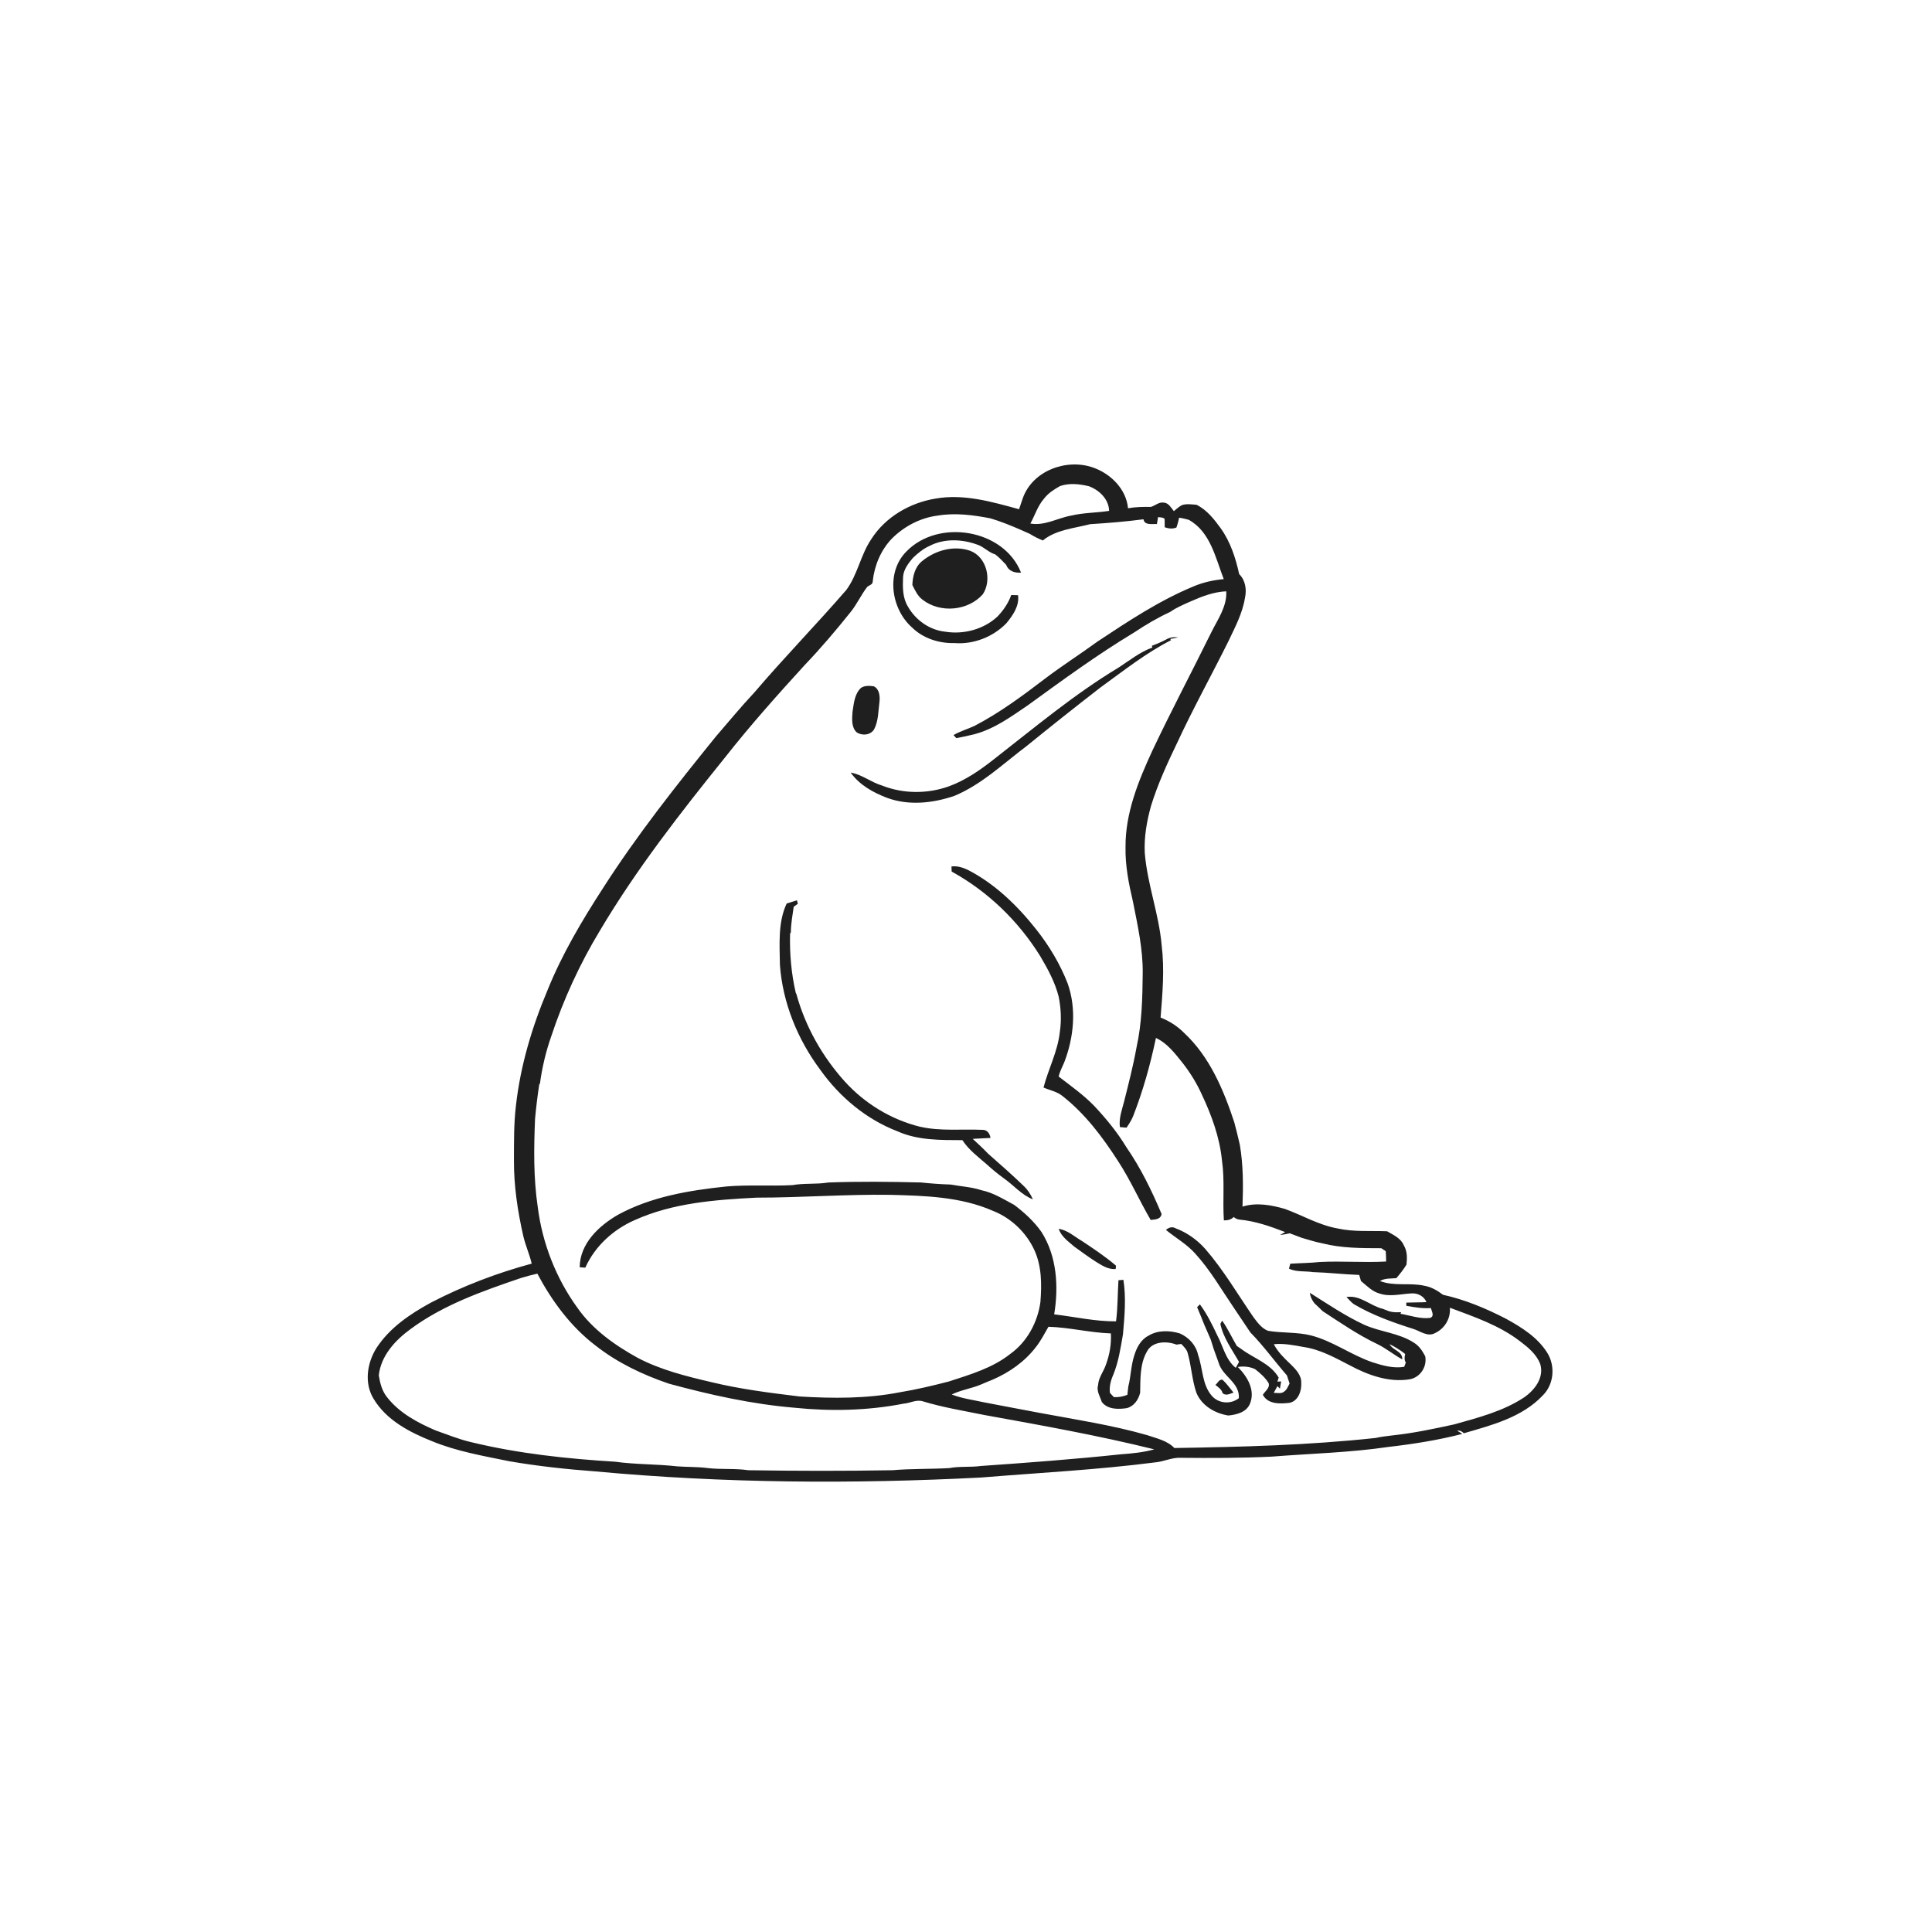 <svg xmlns="http://www.w3.org/2000/svg" width="1024pt" height="1024pt" viewBox="0 0 1024 1024" version="1.1">
<g id="#ffffffff">
<path fill="#ffffff" opacity="0" d=" M 0.00 0.00 L 1024.00 0.00 L 1024.00 1024.00 L 0.00 1024.00 L 0.00 0.00 M 542.11 264.04 C 541.42 265.98 540.75 267.93 540.12 269.90 C 525.76 265.99 510.87 261.61 495.88 264.26 C 482.28 266.47 469.26 274.01 461.80 285.76 C 456.16 294.08 454.58 304.47 448.63 312.61 C 432.73 330.99 415.70 348.39 399.93 366.91 C 392.82 374.50 386.19 382.53 379.40 390.41 C 358.42 416.32 337.68 442.52 319.67 470.62 C 308.44 487.97 297.82 505.84 290.10 525.06 C 281.92 544.49 275.83 564.92 273.47 585.91 C 272.30 595.58 272.44 605.33 272.40 615.05 C 272.34 628.51 274.35 641.90 277.33 655.01 C 278.47 660.03 280.64 664.74 281.82 669.75 C 263.39 674.72 245.41 681.59 228.46 690.38 C 217.37 696.42 206.39 703.82 199.45 714.61 C 194.59 722.42 193.00 732.89 197.83 741.09 C 204.58 752.63 217.08 759.14 229.10 763.91 C 242.18 769.28 256.16 771.66 269.93 774.49 C 285.06 777.09 300.33 778.74 315.63 779.88 C 383.57 786.18 451.98 786.62 520.09 783.11 C 550.78 780.59 581.57 779.04 612.13 775.11 C 616.84 774.73 621.21 772.37 625.99 772.67 C 641.97 772.82 657.95 772.82 673.91 772.05 C 694.57 770.41 715.37 769.93 735.92 766.90 C 749.08 765.39 762.21 763.30 775.05 760.00 C 774.12 759.42 773.20 758.86 772.31 758.28 C 773.66 758.10 774.93 758.61 775.84 759.66 C 790.65 755.38 806.81 751.21 817.73 739.58 C 823.66 733.69 824.45 723.92 820.04 716.94 C 814.90 708.75 806.44 703.48 798.15 698.93 C 787.57 693.48 776.47 688.83 764.82 686.26 C 761.92 684.07 758.71 682.13 755.09 681.51 C 747.29 679.67 739.00 681.94 731.40 678.95 C 734.04 677.42 737.15 677.69 740.08 677.46 C 742.04 675.19 743.91 672.83 745.47 670.26 C 745.85 666.78 745.91 663.10 744.03 660.02 C 742.45 656.22 738.49 654.55 735.19 652.60 C 726.43 652.24 717.54 653.02 708.92 651.10 C 699.08 649.35 690.38 644.18 681.09 640.77 C 673.82 638.67 665.95 637.21 658.55 639.53 C 658.96 628.61 658.98 617.61 657.15 606.81 C 656.20 602.79 655.28 598.76 654.18 594.78 C 648.49 577.57 641.11 560.00 627.57 547.43 C 624.06 543.87 619.77 541.15 615.13 539.33 C 616.15 526.62 617.28 513.79 615.71 501.07 C 614.28 484.46 608.10 468.67 606.75 452.05 C 606.33 443.61 607.83 435.17 610.09 427.06 C 613.64 415.60 618.64 404.67 623.84 393.89 C 632.32 375.57 642.13 357.92 651.10 339.84 C 654.57 332.48 658.53 325.12 659.84 316.99 C 660.84 312.54 660.16 307.59 656.79 304.29 C 654.91 295.75 652.16 287.19 647.01 280.01 C 643.50 275.18 639.66 270.24 634.18 267.54 C 631.65 267.36 629.03 266.92 626.56 267.68 C 624.93 268.51 623.56 269.74 622.17 270.91 C 620.71 269.17 619.43 266.56 616.89 266.40 C 614.29 265.92 612.31 268.00 610.00 268.67 C 605.94 268.61 601.87 268.68 597.87 269.38 C 596.94 259.18 588.61 250.99 579.26 247.77 C 565.18 242.90 547.27 249.47 542.11 264.04 Z" />
<path fill="#ffffff" opacity="0" d=" M 561.83 257.63 C 566.82 255.90 572.14 256.52 577.17 257.72 C 582.66 259.78 587.72 264.59 587.85 270.78 C 581.22 271.81 574.46 271.71 567.90 273.24 C 560.61 274.52 553.74 278.84 546.12 277.48 C 548.54 273.09 550.00 268.13 553.35 264.30 C 555.56 261.38 558.69 259.40 561.83 257.63 Z" />
<path fill="#ffffff" opacity="0" d=" M 472.59 285.58 C 479.12 279.02 487.74 274.45 496.96 273.28 C 506.28 271.71 515.74 272.95 524.93 274.73 C 526.20 275.17 527.49 275.57 528.79 275.97 C 534.61 277.95 540.22 280.45 545.82 282.96 C 548.00 284.34 550.33 285.45 552.71 286.46 C 559.74 280.71 569.31 280.04 577.80 277.82 C 587.25 277.23 596.68 276.47 606.06 275.23 C 606.65 278.59 610.71 277.59 613.19 277.76 C 613.34 276.84 613.64 275.00 613.80 274.08 C 614.95 274.20 616.19 274.19 617.22 274.87 C 617.38 276.39 617.26 277.92 617.31 279.45 C 619.32 280.20 621.47 280.41 623.51 279.62 C 624.14 277.92 624.58 276.16 624.96 274.39 C 626.68 274.62 628.36 275.04 630.04 275.50 C 641.55 281.86 644.23 295.69 648.62 306.95 C 643.16 307.44 637.76 308.62 632.70 310.76 C 614.55 318.25 598.11 329.16 581.81 339.95 C 572.58 346.69 562.92 352.83 553.82 359.74 C 541.90 368.84 529.79 377.83 516.45 384.76 C 512.81 386.48 508.87 387.56 505.38 389.60 C 505.87 390.14 506.36 390.69 506.87 391.24 C 509.99 390.66 513.09 389.96 516.19 389.22 C 526.85 386.48 535.88 379.87 544.84 373.77 C 563.26 360.40 581.66 346.95 601.17 335.18 C 607.25 331.14 613.55 327.41 620.19 324.35 C 623.69 321.88 627.69 320.27 631.58 318.53 C 637.40 315.97 643.51 313.68 649.94 313.41 C 650.38 321.51 645.41 328.28 641.99 335.20 C 631.68 356.15 620.74 376.78 610.77 397.88 C 603.34 413.97 596.40 431.01 596.55 449.03 C 596.36 458.81 598.27 468.46 600.50 477.94 C 602.98 490.50 605.83 503.11 605.66 515.99 C 605.53 529.07 605.23 542.27 602.39 555.10 C 600.64 564.81 598.18 574.37 595.77 583.93 C 594.64 588.33 592.96 592.76 593.57 597.38 C 594.74 597.48 595.92 597.58 597.10 597.68 C 598.44 595.69 599.77 593.67 600.64 591.43 C 605.87 578.05 609.71 564.18 612.67 550.14 C 618.67 552.92 622.72 558.29 626.75 563.32 C 630.75 568.41 634.18 573.96 636.87 579.86 C 642.13 590.98 646.45 602.74 647.67 615.06 C 649.20 625.58 647.96 636.24 648.68 646.82 C 650.61 646.86 652.51 646.49 653.89 645.02 C 654.76 645.80 655.77 646.27 656.92 646.42 C 665.33 647.17 673.37 650.02 681.19 653.04 C 680.28 653.53 679.37 654.02 678.47 654.52 C 680.22 654.44 681.92 654.01 683.63 653.68 C 685.71 654.52 687.86 655.23 689.96 656.07 C 693.59 657.11 697.19 658.29 700.92 659.00 C 711.11 661.60 721.67 661.55 732.11 661.58 C 732.70 661.97 733.88 662.75 734.47 663.14 C 734.61 664.96 734.66 666.78 734.67 668.63 C 722.99 669.30 711.28 668.29 699.59 668.88 C 694.36 669.44 689.09 669.46 683.85 669.80 C 683.62 670.67 683.41 671.55 683.20 672.43 C 687.17 674.30 691.67 673.59 695.91 674.24 C 704.09 674.48 712.22 675.46 720.41 675.74 C 720.71 676.81 721.02 677.89 721.35 678.99 C 724.43 681.45 727.25 684.54 731.20 685.60 C 736.67 687.46 742.41 685.83 747.98 685.54 C 751.30 685.24 754.77 686.94 756.03 690.15 C 752.46 690.35 748.90 690.27 745.34 690.41 C 745.36 690.84 745.39 691.70 745.41 692.13 C 749.70 692.87 754.01 693.62 758.39 693.30 C 758.83 695.07 760.48 697.59 758.00 698.52 C 752.68 699.15 747.47 697.24 742.28 696.32 L 742.64 695.47 C 740.48 695.61 738.28 695.62 736.20 694.98 C 735.15 694.56 734.10 694.15 733.05 693.76 C 726.37 692.20 720.87 686.24 713.65 687.44 C 714.93 688.67 716.03 690.15 717.51 691.20 C 727.29 697.00 738.07 700.86 748.87 704.28 C 752.66 705.41 756.65 708.82 760.66 706.53 C 765.77 704.12 768.94 698.80 768.46 693.13 C 781.23 697.91 794.44 702.35 805.41 710.72 C 809.78 714.00 814.35 717.70 816.35 722.96 C 818.55 730.17 813.36 736.85 807.74 740.69 C 796.61 748.04 783.50 751.37 770.82 754.94 C 759.96 757.32 749.06 759.62 737.99 760.80 C 735.00 761.18 732.00 761.47 729.08 762.15 C 693.66 765.99 658.03 766.91 622.43 767.48 C 618.70 763.56 613.15 762.42 608.22 760.72 C 589.58 755.34 570.34 752.46 551.30 748.90 C 541.49 747.03 531.66 745.23 521.85 743.32 C 516.03 742.02 510.03 741.30 504.44 739.11 C 509.35 736.69 514.86 735.97 519.89 733.84 C 521.96 732.96 524.03 732.05 526.13 731.24 C 534.98 727.41 543.14 721.70 549.03 713.99 C 551.67 710.67 553.58 706.87 555.70 703.22 C 566.81 703.52 577.67 706.38 588.78 706.73 C 589.10 712.34 588.13 717.93 586.20 723.19 C 585.00 726.91 582.26 730.05 582.01 734.09 C 581.05 737.28 583.04 740.15 583.98 743.08 C 587.09 747.10 592.63 747.02 597.18 746.35 C 601.05 745.38 603.38 741.89 604.30 738.21 C 604.45 730.82 604.12 722.85 607.96 716.23 C 610.89 710.81 618.43 710.69 623.52 712.67 C 624.16 712.59 625.44 712.41 626.08 712.32 C 627.41 713.73 628.96 715.15 629.49 717.11 C 631.46 724.01 631.78 731.30 634.08 738.12 C 636.87 745.01 643.93 749.14 651.04 750.25 C 655.51 749.80 660.76 748.51 662.57 743.84 C 665.41 736.69 661.01 729.43 656.04 724.52 C 659.14 724.05 662.34 724.31 665.21 725.67 C 667.93 727.80 670.61 730.12 672.41 733.12 C 673.20 735.64 670.49 737.36 669.33 739.28 C 672.06 744.39 678.52 744.10 683.47 743.53 C 688.07 742.58 689.91 737.26 689.69 733.07 C 689.90 728.89 686.73 725.69 683.97 722.99 C 680.63 719.83 677.27 716.59 675.15 712.46 C 680.45 711.93 685.69 712.97 690.89 713.93 C 699.75 715.20 707.62 719.63 715.46 723.68 C 725.03 728.82 736.12 732.85 747.12 731.06 C 752.76 730.08 756.46 724.40 755.40 718.84 C 753.93 716.10 752.20 713.37 749.49 711.72 C 741.47 706.43 731.48 706.01 722.87 702.06 C 712.83 697.37 703.63 691.10 694.26 685.22 C 694.47 687.25 695.39 689.09 696.63 690.70 C 698.13 692.08 699.56 693.54 701.05 694.95 C 710.43 701.07 719.69 707.46 729.82 712.30 C 734.58 714.55 738.60 718.02 743.23 720.49 C 743.39 716.09 738.27 715.81 736.50 712.44 C 737.73 713.00 738.97 713.75 740.17 714.44 C 741.76 715.42 743.34 716.46 744.79 717.68 C 744.37 719.21 744.23 720.77 745.11 722.20 C 744.82 722.94 744.53 723.69 744.26 724.45 C 738.62 725.37 733.02 723.82 727.69 722.12 C 716.31 718.32 706.49 710.78 694.80 707.79 C 687.34 705.94 679.60 706.63 672.07 705.36 C 668.61 704.01 666.36 700.79 664.21 697.92 C 655.93 685.87 648.51 673.17 638.92 662.08 C 634.63 657.21 629.22 653.32 623.14 651.04 C 621.35 649.98 619.41 650.57 617.98 651.89 C 623.13 656.12 629.07 659.42 633.53 664.47 C 641.50 673.21 647.40 683.54 654.03 693.27 C 656.88 697.62 659.89 701.86 662.73 706.22 C 669.72 713.35 675.55 721.48 682.10 729.00 C 682.56 730.43 683.01 731.85 683.51 733.29 C 682.69 734.79 682.10 736.58 680.61 737.58 C 679.04 738.87 676.93 738.20 675.10 738.25 C 675.73 737.05 676.38 735.85 677.04 734.68 C 677.38 735.01 678.05 735.67 678.39 736.00 C 678.59 734.71 678.81 733.44 679.05 732.18 C 678.55 732.21 677.55 732.27 677.05 732.30 C 677.22 731.76 677.56 730.69 677.73 730.15 C 673.33 722.64 664.66 720.04 658.04 715.10 C 657.21 714.52 656.37 713.95 655.55 713.39 C 652.88 708.96 650.80 704.19 647.78 699.98 C 647.54 700.40 647.05 701.24 646.81 701.66 C 648.36 709.11 653.03 715.34 656.73 721.84 C 656.29 722.63 655.42 724.19 654.98 724.98 C 649.61 720.77 648.28 713.53 645.18 707.75 C 642.49 702.08 639.73 696.39 635.97 691.34 C 635.47 691.82 634.98 692.32 634.50 692.82 C 635.26 694.62 636.00 696.43 636.75 698.25 C 637.22 699.42 637.68 700.62 638.16 701.81 C 639.34 704.55 640.57 707.27 641.73 710.03 C 642.24 711.66 642.75 713.30 643.27 714.95 C 644.15 717.38 645.06 719.80 645.90 722.26 C 647.92 729.55 657.18 732.72 656.61 741.06 C 652.34 744.46 645.83 743.94 642.26 739.79 C 637.07 733.79 637.56 725.31 635.01 718.16 C 633.97 713.01 630.09 708.83 625.36 706.75 C 619.90 705.11 613.62 704.89 608.62 708.01 C 604.68 710.03 602.51 714.17 601.24 718.24 C 599.43 723.61 599.44 729.35 598.04 734.82 C 597.94 736.31 597.62 737.78 597.54 739.28 C 595.26 740.21 592.85 740.63 590.40 740.52 C 589.87 739.96 588.82 738.83 588.29 738.27 C 587.87 734.93 588.71 731.70 590.05 728.67 C 592.86 721.79 593.95 714.43 595.20 707.16 C 596.05 697.57 596.92 687.92 595.43 678.34 C 594.78 678.39 593.47 678.49 592.81 678.54 C 592.33 685.80 592.47 693.11 591.52 700.34 C 580.47 700.43 569.66 697.92 558.74 696.63 C 561.16 681.95 560.19 665.83 552.01 652.98 C 548.09 647.40 543.01 642.73 537.59 638.65 C 531.98 635.65 526.50 632.15 520.18 630.84 C 514.90 629.11 509.33 628.83 503.91 627.83 C 498.57 627.67 493.26 627.26 487.96 626.73 C 471.65 626.32 455.32 626.15 439.02 626.75 C 432.72 627.80 426.26 627.01 419.99 628.14 C 408.32 628.75 396.61 627.86 384.95 628.86 C 365.25 630.92 345.09 634.27 327.50 643.88 C 317.38 649.72 307.35 659.13 307.25 671.68 C 308.24 671.74 309.23 671.81 310.23 671.88 C 315.32 660.48 325.11 651.61 336.47 646.65 C 356.66 637.56 379.14 635.89 400.97 634.78 C 424.65 634.78 448.28 632.94 471.95 633.29 C 490.26 633.76 509.22 634.29 526.26 641.77 C 535.91 645.55 543.99 653.26 548.29 662.69 C 552.18 671.25 552.16 680.92 551.44 690.12 C 549.97 700.84 544.40 711.19 535.53 717.56 C 526.06 725.09 514.34 728.49 503.04 732.18 C 494.40 734.43 485.71 736.49 476.89 737.94 C 459.46 741.34 441.55 741.24 423.88 740.17 C 408.17 738.26 392.43 736.30 377.03 732.56 C 363.75 729.46 350.35 726.13 338.19 719.79 C 325.88 713.02 314.04 704.66 305.92 692.99 C 294.66 677.38 287.47 658.97 285.04 639.89 C 282.71 624.37 282.94 608.62 283.59 592.98 C 284.15 586.90 284.89 580.85 285.80 574.83 L 286.19 574.27 C 287.34 565.73 289.35 557.30 292.20 549.18 C 298.67 529.65 307.33 510.82 317.98 493.22 C 337.29 460.67 360.65 430.78 384.36 401.36 C 397.67 384.44 412.01 368.37 426.52 352.48 C 435.03 343.58 443.00 334.18 450.70 324.57 C 454.17 320.34 456.37 315.26 459.73 310.96 C 460.83 310.17 462.69 309.75 462.57 308.05 C 463.46 299.76 466.82 291.67 472.59 285.58 M 480.39 292.32 C 469.45 303.29 472.25 322.72 483.37 332.55 C 489.28 338.39 497.75 341.06 505.96 340.85 C 516.06 341.62 526.33 337.59 533.38 330.36 C 536.83 326.18 540.34 321.21 539.59 315.48 C 538.69 315.45 536.88 315.41 535.98 315.38 C 534.44 319.67 531.80 323.53 528.66 326.81 C 521.33 333.60 510.73 336.40 500.95 334.81 C 492.74 333.96 485.30 328.68 481.26 321.56 C 478.36 316.92 478.41 311.19 478.64 305.92 C 478.85 301.93 481.37 298.66 483.83 295.73 C 486.45 293.22 489.28 290.88 492.61 289.38 C 500.48 285.26 510.05 285.71 518.21 288.75 C 521.59 289.92 524.05 292.86 527.51 293.84 C 529.63 295.49 531.47 297.46 533.32 299.42 C 534.57 302.77 537.84 303.73 541.18 303.52 C 532.08 280.39 497.33 274.78 480.39 292.32 M 488.58 297.53 C 484.92 300.57 483.74 305.50 483.57 310.06 C 484.99 312.91 486.38 315.97 489.04 317.91 C 498.37 325.14 513.10 323.81 520.93 314.95 C 525.88 307.40 523.02 295.29 514.26 291.94 C 505.53 288.86 495.52 291.73 488.58 297.53 M 617.86 339.07 C 615.49 340.31 613.01 341.36 610.50 342.27 C 610.57 342.50 610.71 342.96 610.78 343.19 C 604.18 345.60 598.66 350.06 592.82 353.86 C 569.29 368.01 548.22 385.73 526.61 402.56 C 519.32 408.30 511.57 413.64 502.79 416.83 C 491.44 420.84 478.71 420.79 467.50 416.35 C 461.70 414.66 456.90 410.49 450.88 409.49 C 455.50 416.03 462.75 420.04 470.08 422.84 C 481.61 427.14 494.44 425.72 505.87 421.82 C 520.35 415.79 531.78 404.69 544.17 395.39 C 557.11 384.89 570.15 374.51 583.34 364.32 C 595.48 355.56 607.27 346.14 620.66 339.31 L 620.26 338.65 C 621.66 338.39 623.11 338.15 624.52 337.83 C 622.20 337.55 619.86 337.79 617.86 339.07 M 456.34 364.60 C 452.89 367.79 452.55 372.91 451.86 377.27 C 451.61 380.88 451.15 385.23 453.92 388.04 C 456.77 390.10 461.41 389.73 463.31 386.54 C 465.63 382.05 465.49 376.85 466.14 371.97 C 466.47 369.06 466.11 365.21 463.15 363.76 C 460.88 363.44 458.34 363.27 456.34 364.60 M 504.29 459.25 C 504.32 460.14 504.36 461.04 504.41 461.95 C 523.61 472.50 539.86 488.23 551.38 506.84 C 555.38 513.60 559.19 520.61 561.13 528.28 C 562.35 534.44 562.67 540.81 561.72 547.04 C 560.62 557.29 555.65 566.52 553.09 576.41 C 556.42 577.91 560.22 578.50 563.10 580.89 C 575.12 590.30 584.39 602.66 592.59 615.41 C 599.12 625.37 603.89 636.33 609.88 646.59 C 612.19 646.35 615.17 646.35 615.67 643.46 C 610.48 631.12 604.59 619.03 596.97 607.99 C 592.15 600.04 586.23 592.84 579.89 586.09 C 574.21 580.23 567.52 575.53 561.08 570.57 C 561.72 567.94 563.01 565.54 564.07 563.07 C 569.16 549.84 570.67 534.79 565.88 521.24 C 561.87 510.94 556.14 501.38 549.30 492.71 C 539.30 480.06 527.39 468.45 512.93 461.03 C 510.21 459.77 507.31 458.84 504.29 459.25 M 416.95 478.87 C 412.23 488.99 413.24 500.55 413.37 511.40 C 414.83 531.58 422.78 551.02 434.86 567.15 C 445.07 581.47 459.15 593.27 475.65 599.60 C 486.41 604.45 498.52 604.26 510.08 604.30 C 513.40 609.39 518.34 613.08 522.87 617.03 C 525.89 619.76 529.03 622.38 532.36 624.75 C 537.40 628.34 541.57 633.41 547.44 635.68 C 546.28 632.99 544.66 630.51 542.51 628.52 C 536.44 622.64 530.08 617.08 523.74 611.50 C 521.13 608.76 518.34 606.19 515.57 603.62 C 518.71 603.41 521.86 603.32 525.00 603.13 C 524.65 601.02 523.41 598.93 521.05 598.85 C 509.90 598.34 498.58 599.67 487.60 597.19 C 472.32 593.42 458.34 584.88 447.78 573.25 C 435.86 560.03 426.81 544.06 422.11 526.87 L 421.76 526.19 C 419.39 515.91 418.47 505.35 418.76 494.82 L 419.17 494.20 C 419.19 489.62 420.05 485.12 420.68 480.61 C 421.41 480.08 422.14 479.55 422.87 479.03 C 422.76 478.56 422.52 477.64 422.40 477.17 C 420.57 477.71 418.77 478.31 416.95 478.87 M 561.11 651.32 C 562.55 655.47 566.29 658.06 569.48 660.81 C 573.10 663.43 576.71 666.07 580.46 668.50 C 583.77 670.55 587.23 672.96 591.33 672.60 C 591.37 672.16 591.47 671.28 591.51 670.84 C 585.85 665.98 579.60 661.86 573.41 657.73 C 569.42 655.40 565.85 651.98 561.11 651.32 M 644.19 734.03 C 645.70 735.26 647.50 736.37 648.01 738.42 C 649.82 739.98 651.86 738.73 653.79 738.10 C 651.88 735.80 650.16 733.30 647.94 731.28 C 646.12 730.96 645.39 733.11 644.19 734.03 Z" />
<path fill="#ffffff" opacity="0" d=" M 276.14 677.36 C 278.99 676.48 281.89 675.72 284.80 675.06 C 292.51 689.57 302.53 703.21 315.72 713.22 C 327.25 722.29 340.69 728.67 354.52 733.37 C 376.27 739.28 398.39 744.20 420.88 746.11 C 440.20 748.10 459.82 747.70 478.91 743.97 C 482.26 743.74 485.49 741.72 488.89 742.66 C 499.72 745.97 510.92 747.78 522.00 750.03 C 552.05 755.47 582.14 760.84 611.80 768.19 C 606.09 769.78 600.17 770.37 594.28 770.79 C 569.53 773.41 544.71 775.27 519.91 777.00 C 514.32 777.77 508.61 777.06 503.05 778.13 C 493.04 778.69 483.00 778.38 473.01 779.25 C 447.56 779.69 422.09 779.65 396.64 779.25 C 389.46 778.18 382.16 778.96 374.95 778.09 C 369.62 777.40 364.23 777.60 358.87 777.19 C 347.98 775.95 336.93 776.26 326.06 774.74 C 300.48 773.17 274.84 770.45 249.88 764.41 C 243.34 762.93 237.15 760.33 230.84 758.14 C 221.35 754.06 211.79 748.97 205.28 740.71 C 202.52 737.39 201.43 733.14 200.77 728.97 C 201.88 718.57 209.46 710.38 217.55 704.47 C 235.03 691.54 255.77 684.31 276.14 677.36 Z" />
</g>
<g id="#1f1f1fff">
<path fill="#1f1f1f" opacity="1.00" d=" M 542.11 264.04 C 547.27 249.47 565.18 242.90 579.26 247.77 C 588.61 250.99 596.94 259.18 597.87 269.38 C 601.87 268.68 605.94 268.61 610.00 268.67 C 612.31 268.00 614.29 265.92 616.89 266.40 C 619.43 266.56 620.71 269.17 622.17 270.91 C 623.56 269.74 624.93 268.51 626.56 267.68 C 629.03 266.92 631.65 267.36 634.18 267.54 C 639.66 270.24 643.50 275.18 647.01 280.01 C 652.16 287.19 654.91 295.75 656.79 304.29 C 660.16 307.59 660.84 312.54 659.84 316.99 C 658.53 325.12 654.57 332.48 651.10 339.84 C 642.13 357.92 632.32 375.57 623.84 393.89 C 618.64 404.67 613.64 415.60 610.09 427.06 C 607.83 435.17 606.33 443.61 606.75 452.05 C 608.10 468.67 614.28 484.46 615.71 501.07 C 617.28 513.79 616.15 526.62 615.13 539.33 C 619.77 541.15 624.06 543.87 627.57 547.43 C 641.11 560.00 648.49 577.57 654.18 594.78 C 655.28 598.76 656.20 602.79 657.15 606.81 C 658.98 617.61 658.96 628.61 658.55 639.53 C 665.95 637.21 673.82 638.67 681.09 640.77 C 690.38 644.18 699.08 649.35 708.92 651.10 C 717.54 653.02 726.43 652.24 735.19 652.60 C 738.49 654.55 742.45 656.22 744.03 660.02 C 745.91 663.10 745.85 666.78 745.47 670.26 C 743.91 672.83 742.04 675.19 740.08 677.46 C 737.15 677.69 734.04 677.42 731.40 678.95 C 739.00 681.94 747.29 679.67 755.09 681.51 C 758.71 682.13 761.92 684.07 764.82 686.26 C 776.47 688.83 787.57 693.48 798.15 698.93 C 806.44 703.48 814.90 708.75 820.04 716.94 C 824.45 723.92 823.66 733.69 817.73 739.58 C 806.81 751.21 790.65 755.38 775.84 759.66 C 774.93 758.61 773.66 758.10 772.31 758.28 C 773.20 758.86 774.12 759.42 775.05 760.00 C 762.21 763.30 749.08 765.39 735.92 766.90 C 715.37 769.93 694.57 770.41 673.91 772.05 C 657.95 772.82 641.97 772.82 625.99 772.67 C 621.21 772.37 616.84 774.73 612.13 775.11 C 581.57 779.04 550.78 780.59 520.09 783.11 C 451.98 786.62 383.57 786.18 315.63 779.88 C 300.33 778.74 285.06 777.09 269.93 774.49 C 256.16 771.66 242.18 769.28 229.10 763.91 C 217.08 759.14 204.58 752.63 197.83 741.09 C 193.00 732.89 194.59 722.42 199.45 714.61 C 206.39 703.82 217.37 696.42 228.46 690.38 C 245.41 681.59 263.39 674.72 281.82 669.75 C 280.64 664.74 278.47 660.03 277.33 655.01 C 274.35 641.90 272.34 628.51 272.40 615.05 C 272.44 605.33 272.30 595.58 273.47 585.91 C 275.83 564.92 281.92 544.49 290.10 525.06 C 297.82 505.84 308.44 487.97 319.67 470.62 C 337.68 442.52 358.42 416.32 379.40 390.41 C 386.19 382.53 392.82 374.50 399.93 366.91 C 415.70 348.39 432.73 330.99 448.63 312.61 C 454.58 304.47 456.16 294.08 461.80 285.76 C 469.26 274.01 482.28 266.47 495.88 264.26 C 510.87 261.61 525.76 265.99 540.12 269.90 C 540.75 267.93 541.42 265.98 542.11 264.04 M 561.83 257.63 C 558.69 259.40 555.56 261.38 553.35 264.30 C 550.00 268.13 548.54 273.09 546.12 277.48 C 553.74 278.84 560.61 274.52 567.90 273.24 C 574.46 271.71 581.22 271.81 587.85 270.78 C 587.72 264.59 582.66 259.78 577.17 257.72 C 572.14 256.52 566.82 255.90 561.83 257.63 M 472.59 285.58 C 466.82 291.67 463.46 299.76 462.57 308.05 C 462.69 309.75 460.83 310.17 459.73 310.96 C 456.37 315.26 454.17 320.34 450.70 324.57 C 443.00 334.18 435.03 343.58 426.52 352.48 C 412.01 368.37 397.67 384.44 384.36 401.36 C 360.65 430.78 337.29 460.67 317.98 493.22 C 307.33 510.82 298.67 529.65 292.20 549.18 C 289.35 557.30 287.34 565.73 286.19 574.27 L 285.80 574.83 C 284.89 580.85 284.15 586.90 283.59 592.98 C 282.94 608.62 282.71 624.37 285.04 639.89 C 287.47 658.97 294.66 677.38 305.92 692.99 C 314.04 704.66 325.88 713.02 338.19 719.79 C 350.35 726.13 363.75 729.46 377.03 732.56 C 392.43 736.30 408.17 738.26 423.88 740.17 C 441.55 741.24 459.46 741.34 476.89 737.94 C 485.71 736.49 494.40 734.43 503.04 732.18 C 514.34 728.49 526.06 725.09 535.53 717.56 C 544.40 711.19 549.97 700.84 551.44 690.12 C 552.16 680.92 552.18 671.25 548.29 662.69 C 543.99 653.26 535.91 645.55 526.26 641.77 C 509.22 634.29 490.26 633.76 471.95 633.29 C 448.28 632.94 424.65 634.78 400.97 634.78 C 379.14 635.89 356.66 637.56 336.47 646.65 C 325.11 651.61 315.32 660.48 310.23 671.88 C 309.23 671.81 308.24 671.74 307.25 671.68 C 307.35 659.13 317.38 649.72 327.50 643.88 C 345.09 634.27 365.25 630.92 384.95 628.86 C 396.61 627.86 408.32 628.75 419.99 628.14 C 426.26 627.01 432.72 627.80 439.02 626.75 C 455.32 626.15 471.65 626.32 487.96 626.73 C 493.26 627.26 498.57 627.67 503.91 627.83 C 509.33 628.83 514.90 629.11 520.18 630.84 C 526.50 632.15 531.98 635.65 537.59 638.65 C 543.01 642.73 548.09 647.40 552.01 652.98 C 560.19 665.83 561.16 681.95 558.74 696.63 C 569.66 697.92 580.47 700.43 591.52 700.34 C 592.47 693.11 592.33 685.80 592.81 678.54 C 593.47 678.49 594.78 678.39 595.43 678.34 C 596.92 687.92 596.05 697.57 595.20 707.16 C 593.95 714.43 592.86 721.79 590.05 728.67 C 588.71 731.70 587.87 734.93 588.29 738.27 C 588.82 738.83 589.87 739.96 590.40 740.52 C 592.85 740.63 595.26 740.21 597.54 739.28 C 597.62 737.78 597.94 736.31 598.04 734.82 C 599.44 729.35 599.43 723.61 601.24 718.24 C 602.51 714.17 604.68 710.03 608.62 708.01 C 613.62 704.89 619.90 705.11 625.36 706.75 C 630.09 708.83 633.97 713.01 635.01 718.16 C 637.56 725.31 637.07 733.79 642.26 739.79 C 645.83 743.94 652.34 744.46 656.61 741.06 C 657.18 732.72 647.92 729.55 645.90 722.26 C 645.06 719.80 644.15 717.38 643.27 714.95 C 642.75 713.30 642.24 711.66 641.73 710.03 C 640.57 707.27 639.34 704.55 638.16 701.81 C 637.68 700.62 637.22 699.42 636.75 698.25 C 636.00 696.43 635.26 694.62 634.50 692.82 C 634.98 692.32 635.47 691.82 635.97 691.34 C 639.73 696.39 642.49 702.08 645.18 707.75 C 648.28 713.53 649.61 720.77 654.98 724.98 C 655.42 724.19 656.29 722.63 656.73 721.84 C 653.03 715.34 648.36 709.11 646.81 701.66 C 647.05 701.24 647.54 700.40 647.78 699.98 C 650.80 704.19 652.88 708.96 655.55 713.39 C 656.37 713.95 657.21 714.52 658.04 715.10 C 664.66 720.04 673.33 722.64 677.73 730.15 C 677.56 730.69 677.22 731.76 677.05 732.30 C 677.55 732.27 678.55 732.21 679.05 732.18 C 678.81 733.44 678.59 734.71 678.39 736.00 C 678.05 735.67 677.38 735.01 677.04 734.68 C 676.38 735.85 675.73 737.05 675.10 738.25 C 676.93 738.20 679.04 738.87 680.61 737.58 C 682.10 736.58 682.69 734.79 683.51 733.29 C 683.01 731.85 682.56 730.43 682.10 729.00 C 675.55 721.48 669.72 713.35 662.73 706.22 C 659.89 701.86 656.88 697.62 654.03 693.27 C 647.40 683.54 641.50 673.21 633.53 664.47 C 629.07 659.42 623.13 656.12 617.98 651.89 C 619.41 650.57 621.35 649.98 623.14 651.04 C 629.22 653.32 634.63 657.21 638.92 662.08 C 648.51 673.17 655.93 685.87 664.21 697.92 C 666.36 700.79 668.61 704.01 672.07 705.36 C 679.60 706.63 687.34 705.94 694.80 707.79 C 706.49 710.78 716.31 718.32 727.69 722.12 C 733.02 723.82 738.62 725.37 744.26 724.45 C 744.53 723.69 744.82 722.94 745.11 722.20 C 744.23 720.77 744.37 719.21 744.79 717.68 C 743.34 716.46 741.76 715.42 740.17 714.44 C 738.97 713.75 737.73 713.00 736.50 712.44 C 738.27 715.81 743.39 716.09 743.23 720.49 C 738.60 718.02 734.58 714.55 729.82 712.30 C 719.69 707.46 710.43 701.07 701.05 694.95 C 699.56 693.54 698.13 692.08 696.63 690.70 C 695.39 689.09 694.47 687.25 694.26 685.22 C 703.63 691.10 712.83 697.37 722.87 702.06 C 731.48 706.01 741.47 706.43 749.49 711.72 C 752.20 713.37 753.93 716.10 755.40 718.84 C 756.46 724.40 752.76 730.08 747.12 731.06 C 736.12 732.85 725.03 728.82 715.46 723.68 C 707.62 719.63 699.75 715.20 690.89 713.93 C 685.69 712.97 680.45 711.93 675.15 712.46 C 677.27 716.59 680.63 719.83 683.97 722.99 C 686.73 725.69 689.90 728.89 689.69 733.07 C 689.91 737.26 688.07 742.58 683.47 743.53 C 678.52 744.10 672.06 744.39 669.33 739.28 C 670.49 737.36 673.20 735.64 672.41 733.12 C 670.61 730.12 667.93 727.80 665.21 725.67 C 662.34 724.31 659.14 724.05 656.04 724.52 C 661.01 729.43 665.41 736.69 662.57 743.84 C 660.76 748.51 655.51 749.80 651.04 750.25 C 643.93 749.14 636.87 745.01 634.08 738.12 C 631.78 731.30 631.46 724.01 629.49 717.11 C 628.96 715.15 627.41 713.73 626.08 712.32 C 625.44 712.41 624.16 712.59 623.52 712.67 C 618.43 710.69 610.89 710.81 607.96 716.23 C 604.12 722.85 604.45 730.82 604.30 738.21 C 603.38 741.89 601.05 745.38 597.18 746.35 C 592.63 747.02 587.09 747.10 583.98 743.08 C 583.04 740.15 581.05 737.28 582.01 734.09 C 582.26 730.05 585.00 726.91 586.20 723.19 C 588.13 717.93 589.10 712.34 588.78 706.73 C 577.67 706.38 566.81 703.52 555.70 703.22 C 553.58 706.87 551.67 710.67 549.03 713.99 C 543.14 721.70 534.98 727.41 526.13 731.24 C 524.03 732.05 521.96 732.96 519.89 733.84 C 514.86 735.97 509.35 736.69 504.44 739.11 C 510.03 741.30 516.03 742.02 521.85 743.32 C 531.66 745.23 541.49 747.03 551.30 748.90 C 570.34 752.46 589.58 755.34 608.22 760.72 C 613.15 762.42 618.70 763.56 622.43 767.48 C 658.03 766.91 693.66 765.99 729.08 762.15 C 732.00 761.47 735.00 761.18 737.99 760.80 C 749.06 759.62 759.96 757.32 770.82 754.94 C 783.50 751.37 796.61 748.04 807.74 740.69 C 813.36 736.85 818.55 730.17 816.35 722.96 C 814.35 717.70 809.78 714.00 805.41 710.72 C 794.44 702.35 781.23 697.91 768.46 693.13 C 768.94 698.80 765.77 704.12 760.66 706.53 C 756.65 708.82 752.66 705.41 748.87 704.28 C 738.07 700.86 727.29 697.00 717.51 691.20 C 716.03 690.15 714.93 688.67 713.65 687.44 C 720.87 686.24 726.37 692.20 733.05 693.76 C 734.10 694.15 735.15 694.56 736.20 694.98 C 738.28 695.62 740.48 695.61 742.64 695.47 L 742.28 696.32 C 747.47 697.24 752.68 699.15 758.00 698.52 C 760.48 697.59 758.83 695.07 758.39 693.30 C 754.01 693.62 749.70 692.87 745.41 692.13 C 745.39 691.70 745.36 690.84 745.34 690.41 C 748.90 690.27 752.46 690.35 756.03 690.15 C 754.77 686.94 751.30 685.24 747.98 685.54 C 742.41 685.83 736.67 687.46 731.20 685.60 C 727.25 684.54 724.43 681.45 721.35 678.99 C 721.02 677.89 720.71 676.81 720.41 675.74 C 712.22 675.46 704.09 674.48 695.91 674.24 C 691.67 673.59 687.17 674.30 683.20 672.43 C 683.41 671.55 683.62 670.67 683.85 669.80 C 689.09 669.46 694.36 669.44 699.59 668.88 C 711.28 668.29 722.99 669.30 734.67 668.63 C 734.66 666.78 734.61 664.96 734.47 663.14 C 733.88 662.75 732.70 661.97 732.11 661.58 C 721.67 661.55 711.11 661.60 700.92 659.00 C 697.19 658.29 693.59 657.11 689.96 656.07 C 687.86 655.23 685.71 654.52 683.63 653.68 C 681.92 654.01 680.22 654.44 678.47 654.52 C 679.37 654.02 680.28 653.53 681.19 653.04 C 673.37 650.02 665.33 647.17 656.92 646.42 C 655.77 646.27 654.76 645.80 653.89 645.02 C 652.51 646.49 650.61 646.86 648.68 646.82 C 647.96 636.24 649.20 625.58 647.67 615.06 C 646.45 602.74 642.13 590.98 636.87 579.86 C 634.18 573.96 630.75 568.41 626.75 563.32 C 622.72 558.29 618.67 552.92 612.67 550.14 C 609.71 564.18 605.87 578.05 600.64 591.43 C 599.77 593.67 598.44 595.69 597.10 597.68 C 595.92 597.58 594.74 597.48 593.57 597.38 C 592.96 592.76 594.64 588.33 595.77 583.93 C 598.18 574.37 600.64 564.81 602.39 555.10 C 605.23 542.27 605.53 529.07 605.66 515.99 C 605.83 503.11 602.98 490.50 600.50 477.94 C 598.27 468.46 596.36 458.81 596.55 449.03 C 596.40 431.01 603.34 413.97 610.77 397.88 C 620.74 376.78 631.68 356.15 641.99 335.20 C 645.41 328.28 650.38 321.51 649.94 313.41 C 643.51 313.68 637.40 315.97 631.58 318.53 C 627.69 320.27 623.69 321.88 620.19 324.35 C 613.55 327.41 607.25 331.14 601.17 335.18 C 581.66 346.95 563.26 360.40 544.84 373.77 C 535.88 379.87 526.85 386.48 516.19 389.22 C 513.09 389.96 509.99 390.66 506.87 391.24 C 506.36 390.69 505.87 390.14 505.38 389.60 C 508.87 387.56 512.81 386.48 516.45 384.76 C 529.79 377.83 541.90 368.84 553.82 359.74 C 562.92 352.83 572.58 346.69 581.81 339.95 C 598.11 329.16 614.55 318.25 632.70 310.76 C 637.76 308.62 643.16 307.44 648.62 306.95 C 644.23 295.69 641.55 281.86 630.04 275.50 C 628.36 275.04 626.68 274.62 624.96 274.39 C 624.58 276.16 624.14 277.92 623.51 279.62 C 621.47 280.41 619.32 280.20 617.31 279.45 C 617.26 277.92 617.38 276.39 617.22 274.87 C 616.19 274.19 614.95 274.20 613.80 274.08 C 613.64 275.00 613.34 276.84 613.19 277.76 C 610.71 277.59 606.65 278.59 606.06 275.23 C 596.68 276.47 587.25 277.23 577.80 277.82 C 569.31 280.04 559.74 280.71 552.71 286.46 C 550.33 285.45 548.00 284.34 545.82 282.96 C 540.22 280.45 534.61 277.95 528.79 275.97 C 527.49 275.57 526.20 275.17 524.93 274.73 C 515.74 272.95 506.28 271.71 496.96 273.28 C 487.74 274.45 479.12 279.02 472.59 285.58 M 276.14 677.36 C 255.77 684.31 235.03 691.54 217.55 704.47 C 209.46 710.38 201.88 718.57 200.77 728.97 C 201.43 733.14 202.52 737.39 205.28 740.71 C 211.79 748.97 221.35 754.06 230.84 758.14 C 237.15 760.33 243.34 762.93 249.88 764.41 C 274.84 770.45 300.48 773.17 326.06 774.74 C 336.93 776.26 347.98 775.95 358.87 777.19 C 364.23 777.60 369.62 777.40 374.95 778.09 C 382.16 778.96 389.46 778.18 396.64 779.25 C 422.09 779.65 447.56 779.69 473.01 779.25 C 483.00 778.38 493.04 778.69 503.05 778.13 C 508.61 777.06 514.32 777.77 519.91 777.00 C 544.71 775.27 569.53 773.41 594.28 770.79 C 600.17 770.37 606.09 769.78 611.80 768.19 C 582.14 760.84 552.05 755.47 522.00 750.03 C 510.92 747.78 499.72 745.97 488.89 742.66 C 485.49 741.72 482.26 743.74 478.91 743.97 C 459.82 747.70 440.20 748.10 420.88 746.11 C 398.39 744.20 376.27 739.28 354.52 733.37 C 340.69 728.67 327.25 722.29 315.72 713.22 C 302.53 703.21 292.51 689.57 284.80 675.06 C 281.89 675.72 278.99 676.48 276.14 677.36 Z" />
<path fill="#1f1f1f" opacity="1.00" d=" M 480.39 292.32 C 497.33 274.78 532.08 280.39 541.18 303.52 C 537.84 303.73 534.57 302.77 533.32 299.42 C 531.47 297.46 529.63 295.49 527.51 293.84 C 524.05 292.86 521.59 289.92 518.21 288.75 C 510.05 285.71 500.48 285.26 492.61 289.38 C 489.28 290.88 486.45 293.22 483.83 295.73 C 481.37 298.66 478.85 301.93 478.64 305.92 C 478.41 311.19 478.36 316.92 481.26 321.56 C 485.30 328.68 492.74 333.96 500.95 334.81 C 510.73 336.40 521.33 333.60 528.66 326.81 C 531.80 323.53 534.44 319.67 535.98 315.38 C 536.88 315.41 538.69 315.45 539.59 315.48 C 540.34 321.21 536.83 326.18 533.38 330.36 C 526.33 337.59 516.06 341.62 505.96 340.85 C 497.75 341.06 489.28 338.39 483.37 332.55 C 472.25 322.72 469.45 303.29 480.39 292.32 Z" />
<path fill="#1f1f1f" opacity="1.00" d=" M 488.58 297.53 C 495.52 291.73 505.53 288.86 514.26 291.94 C 523.02 295.29 525.88 307.40 520.93 314.95 C 513.10 323.81 498.37 325.14 489.04 317.91 C 486.38 315.97 484.99 312.91 483.57 310.06 C 483.74 305.50 484.92 300.57 488.58 297.53 Z" />
<path fill="#1f1f1f" opacity="1.00" d=" M 617.86 339.07 C 619.86 337.79 622.20 337.55 624.52 337.83 C 623.11 338.15 621.66 338.39 620.26 338.65 L 620.66 339.31 C 607.27 346.14 595.48 355.56 583.34 364.32 C 570.15 374.51 557.11 384.89 544.17 395.39 C 531.78 404.69 520.35 415.79 505.87 421.82 C 494.44 425.72 481.61 427.14 470.08 422.84 C 462.75 420.04 455.50 416.03 450.88 409.49 C 456.90 410.49 461.70 414.66 467.50 416.35 C 478.71 420.79 491.44 420.84 502.79 416.83 C 511.57 413.64 519.32 408.30 526.61 402.56 C 548.22 385.73 569.29 368.01 592.82 353.86 C 598.66 350.06 604.18 345.60 610.78 343.19 C 610.71 342.96 610.57 342.50 610.50 342.27 C 613.01 341.36 615.49 340.31 617.86 339.07 Z" />
<path fill="#1f1f1f" opacity="1.00" d=" M 456.34 364.60 C 458.34 363.27 460.88 363.44 463.15 363.76 C 466.11 365.21 466.47 369.06 466.14 371.97 C 465.49 376.85 465.63 382.05 463.31 386.54 C 461.41 389.73 456.77 390.10 453.92 388.04 C 451.15 385.23 451.61 380.88 451.86 377.27 C 452.55 372.91 452.89 367.79 456.34 364.60 Z" />
<path fill="#1f1f1f" opacity="1.00" d=" M 504.29 459.25 C 507.31 458.84 510.21 459.77 512.93 461.03 C 527.39 468.45 539.30 480.06 549.30 492.71 C 556.14 501.38 561.87 510.94 565.88 521.24 C 570.67 534.79 569.16 549.84 564.07 563.07 C 563.01 565.54 561.72 567.94 561.08 570.57 C 567.52 575.53 574.21 580.23 579.89 586.09 C 586.23 592.84 592.15 600.04 596.97 607.99 C 604.59 619.03 610.48 631.12 615.67 643.46 C 615.17 646.35 612.19 646.35 609.88 646.59 C 603.89 636.33 599.12 625.37 592.59 615.41 C 584.39 602.66 575.12 590.30 563.10 580.89 C 560.22 578.50 556.42 577.91 553.09 576.41 C 555.65 566.52 560.62 557.29 561.72 547.04 C 562.67 540.81 562.35 534.44 561.13 528.28 C 559.19 520.61 555.38 513.60 551.38 506.84 C 539.86 488.23 523.61 472.50 504.41 461.95 C 504.36 461.04 504.32 460.14 504.29 459.25 Z" />
<path fill="#1f1f1f" opacity="1.00" d=" M 416.95 478.87 C 418.77 478.31 420.57 477.71 422.40 477.17 C 422.52 477.64 422.76 478.56 422.87 479.03 C 422.14 479.55 421.41 480.08 420.68 480.61 C 420.05 485.12 419.19 489.62 419.17 494.20 L 418.76 494.82 C 418.47 505.35 419.39 515.91 421.76 526.19 L 422.11 526.87 C 426.81 544.06 435.86 560.03 447.78 573.25 C 458.34 584.88 472.32 593.42 487.60 597.19 C 498.58 599.67 509.90 598.34 521.05 598.85 C 523.41 598.93 524.65 601.02 525.00 603.13 C 521.86 603.32 518.71 603.41 515.57 603.62 C 518.34 606.19 521.13 608.76 523.74 611.50 C 530.08 617.08 536.44 622.64 542.51 628.52 C 544.66 630.51 546.28 632.99 547.44 635.68 C 541.57 633.41 537.40 628.34 532.36 624.75 C 529.03 622.38 525.89 619.76 522.87 617.03 C 518.34 613.08 513.40 609.39 510.08 604.30 C 498.52 604.26 486.41 604.45 475.65 599.60 C 459.15 593.27 445.07 581.47 434.86 567.15 C 422.78 551.02 414.83 531.58 413.37 511.40 C 413.24 500.55 412.23 488.99 416.95 478.87 Z" />
<path fill="#1f1f1f" opacity="1.00" d=" M 561.11 651.32 C 565.85 651.98 569.42 655.40 573.41 657.73 C 579.60 661.86 585.85 665.98 591.51 670.84 C 591.47 671.28 591.37 672.16 591.33 672.60 C 587.23 672.96 583.77 670.55 580.46 668.50 C 576.71 666.07 573.10 663.43 569.48 660.81 C 566.29 658.06 562.55 655.47 561.11 651.32 Z" />
<path fill="#1f1f1f" opacity="1.00" d=" M 644.19 734.03 C 645.39 733.11 646.12 730.96 647.94 731.28 C 650.16 733.30 651.88 735.80 653.79 738.10 C 651.86 738.73 649.82 739.98 648.01 738.42 C 647.50 736.37 645.70 735.26 644.19 734.03 Z" />
</g>
</svg>